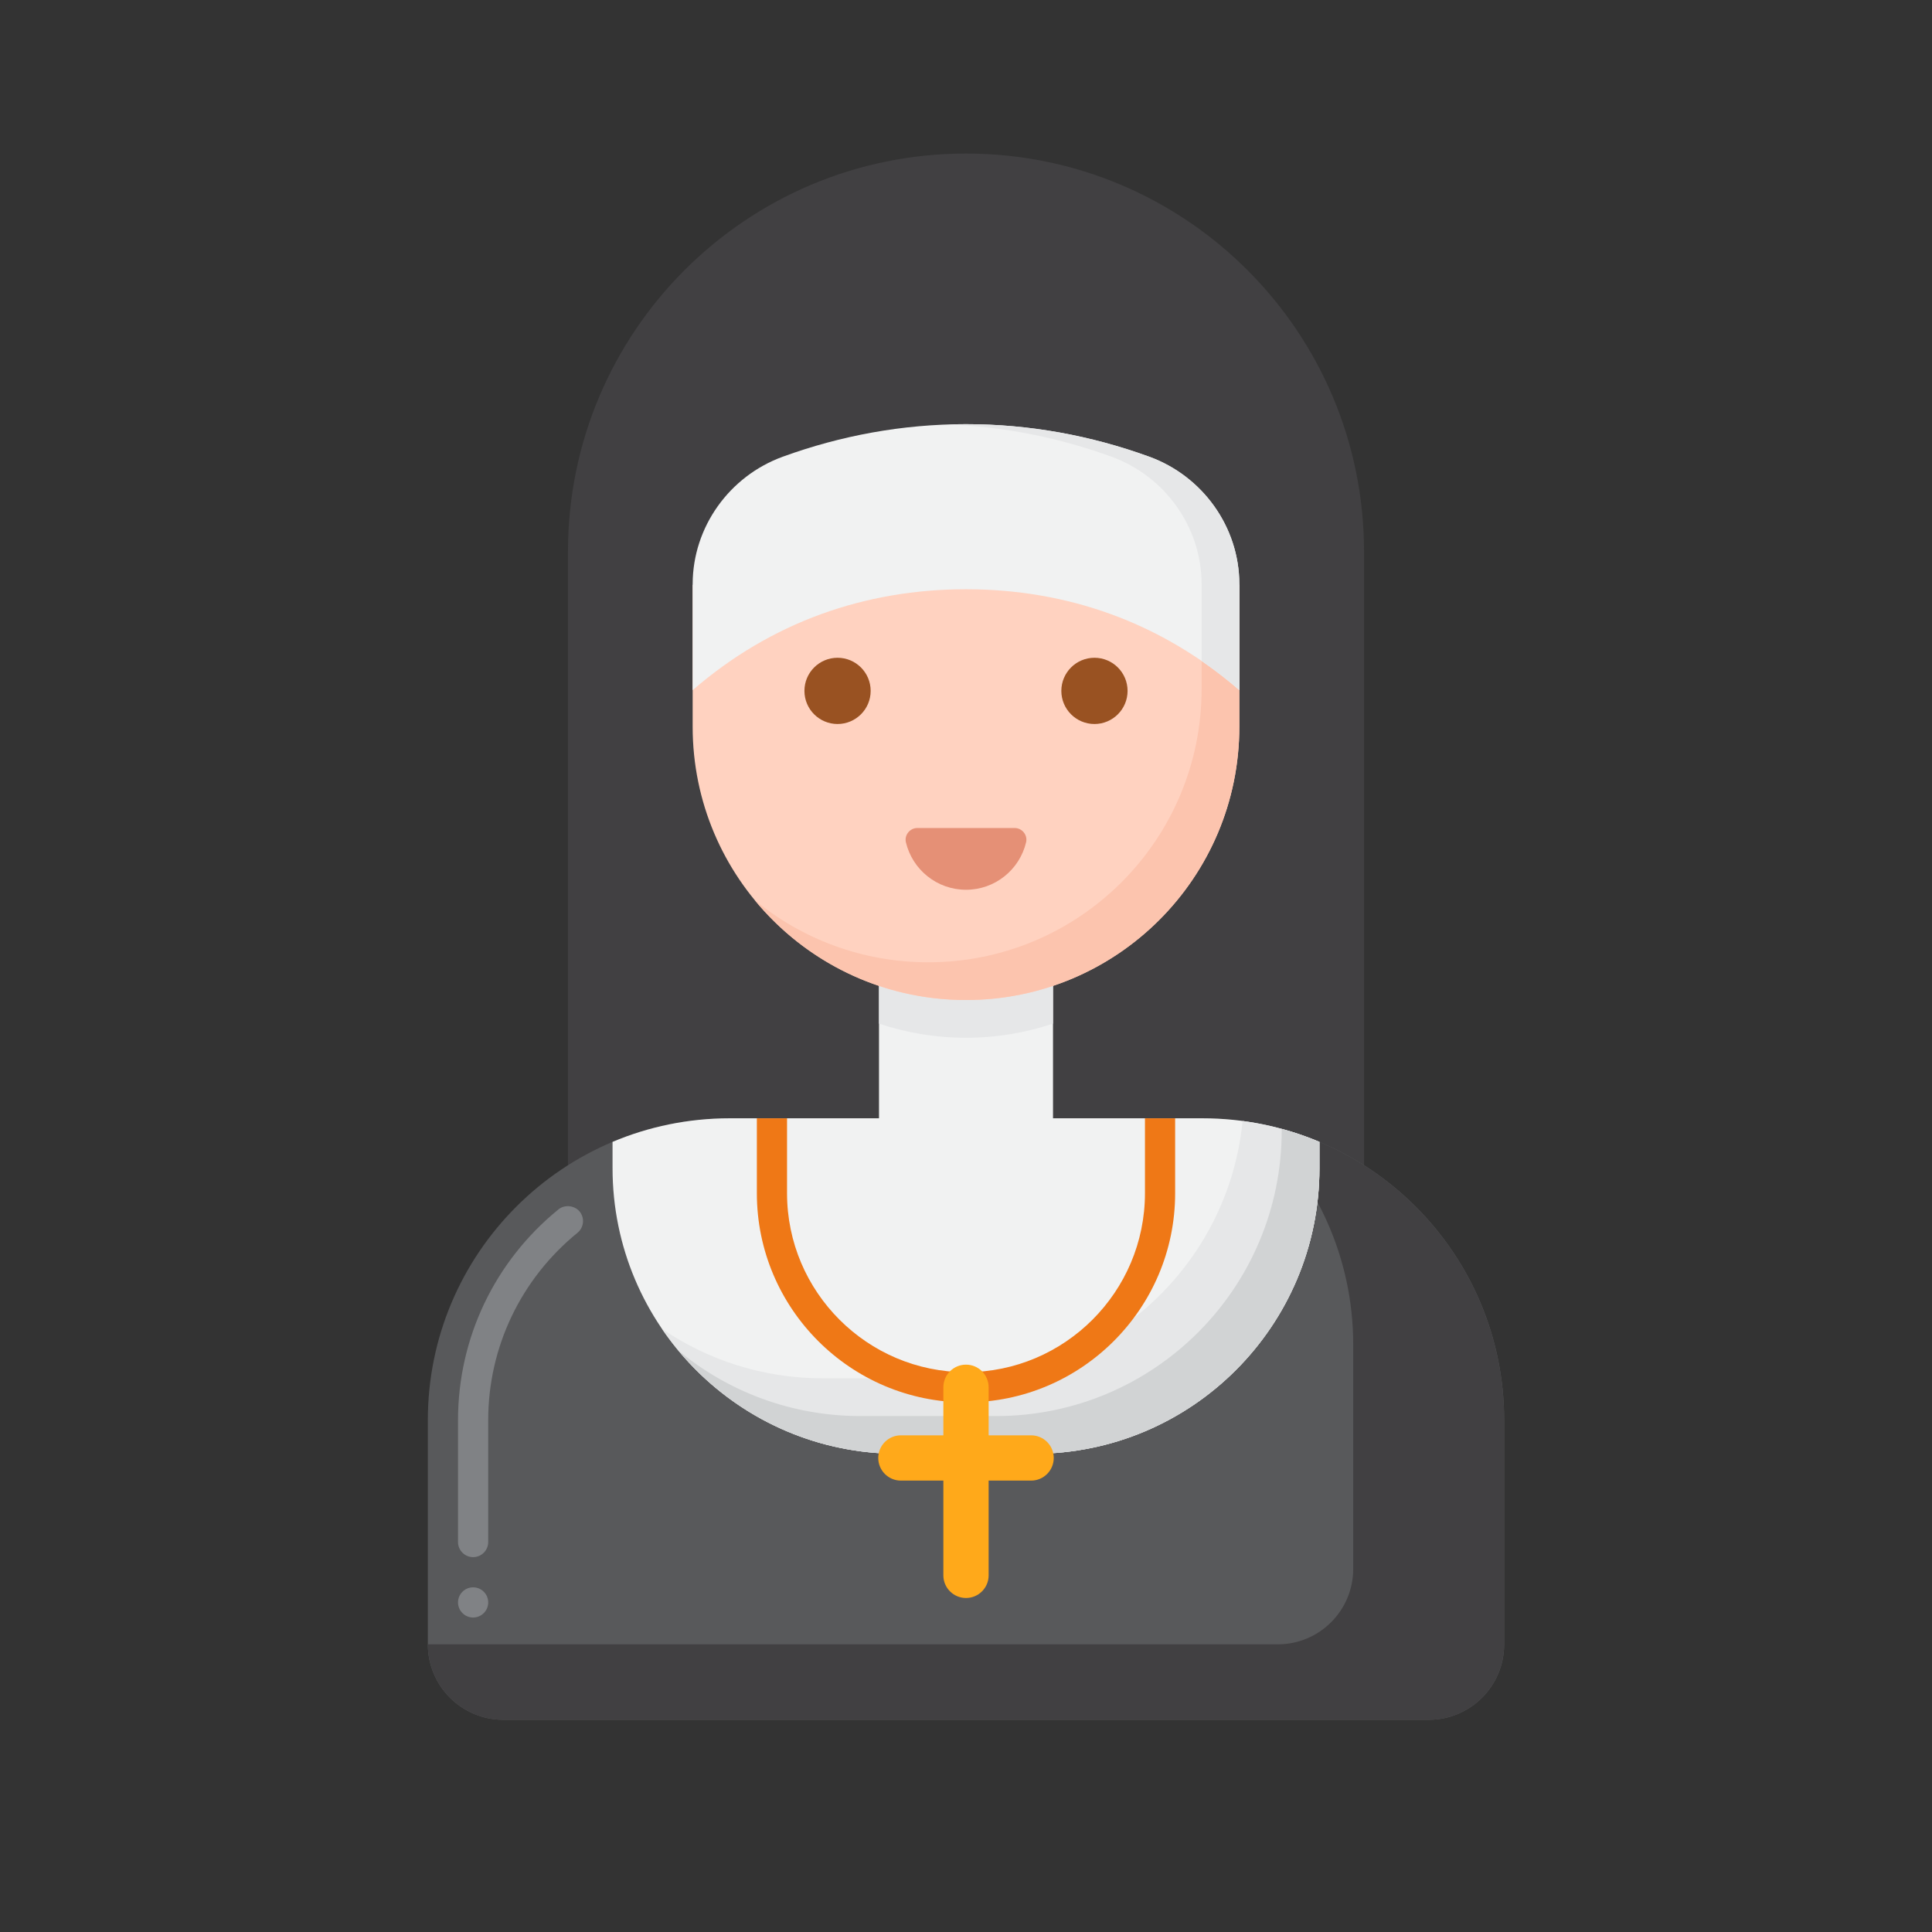<?xml version="1.0" encoding="UTF-8" standalone="no"?><!-- icon666.com - MILLIONS OF FREE VECTOR ICONS --><svg width="1024" height="1024" id="Layer_1" viewBox="0 0 256 256" xmlns="http://www.w3.org/2000/svg"><rect x="0" y="0" width="256" height="256" fill="#333333" stroke="none"/><g><g><path d="m75.259 164.812v-91.726c0-29.128 23.613-52.741 52.741-52.741 29.128 0 52.741 23.613 52.741 52.741v91.726z" fill="#414042"/></g><g><g><g><g><g><path d="m199.31 188.18v29.7c0 5.53-4.48 10-10 10h-122.62c-5.52 0-10-4.47-10-10v-29.7c0-22.09 17.91-40 40-40h62.62c22.09 0 40 17.91 40 40z" fill="#58595b"/></g><g><path d="m62.69 214.33c-1.1 0-2-.9-2-2 0-1.11.9-2 2-2s2 .89 2 2c0 1.1-.9 2-2 2zm0-8c-1.1 0-2-.9-2-2v-16.15c0-10.87 4.85-21.05 13.31-27.93.82-.67 2.14-.53 2.81.29.69.86.56 2.12-.29 2.81-7.52 6.13-11.83 15.18-11.83 24.83v16.15c0 1.1-.9 2-2 2z" fill="#808285"/></g><g><g><g><path d="m116.472 126.744v28.443c0 2.2.634 4.355 1.826 6.207 4.537 7.048 14.869 7.048 19.406 0 1.192-1.852 1.826-4.006 1.826-6.207v-28.442h-23.058z" fill="#f1f2f2"/></g><g><g><path d="m116.471 135.638c3.623 1.208 7.497 1.872 11.528 1.872 4.032 0 7.906-.664 11.529-1.873v-8.893h-23.057z" fill="#e6e7e8"/></g><g><path d="m91.78 77.489v18.801c0 20.003 16.216 36.219 36.219 36.219 20.003 0 36.219-16.216 36.219-36.219v-18.801z" fill="#ffd2c0"/></g><g><path d="m159.219 77.489v13.801c0 20.003-16.216 36.219-36.219 36.219-8.728 0-16.736-3.088-22.989-8.23 6.643 8.078 16.714 13.23 27.989 13.23 20.003 0 36.219-16.216 36.219-36.219v-18.801z" fill="#fcc4ae"/></g><g><g><circle cx="110.979" cy="91.546" fill="#995222" r="4.388"/></g><g><circle cx="145.021" cy="91.546" fill="#995222" r="4.388"/></g></g></g></g><g><path d="m134.44 109.715c.996 0 1.751.93 1.521 1.9-.857 3.603-4.096 6.283-7.961 6.283s-7.104-2.68-7.961-6.283c-.23-.969.524-1.9 1.521-1.9z" fill="#e59076"/></g></g><g><path d="m166.474 148.823c7.893 7.307 12.834 17.756 12.834 29.359v29.7c0 5.523-4.477 10-10 10h-112.616c0 5.523 4.477 10 10 10h122.616c5.523 0 10-4.477 10-10v-29.7c0-19.644-14.162-35.981-32.834-39.359z" fill="#414042"/></g></g></g></g></g><g><path d="m81.166 154.794c0 20.898 16.942 37.84 37.84 37.84h17.988c20.898 0 37.84-16.942 37.84-37.84v-3.489c-4.773-2.012-10.019-3.125-15.524-3.125h-62.62c-5.505 0-10.751 1.113-15.524 3.125z" fill="#f1f2f2"/></g><g><path d="m164.651 148.534c-1.878 19.143-18.021 34.099-37.657 34.099h-17.988c-7.894 0-15.223-2.418-21.288-6.552 6.811 9.992 18.283 16.552 31.288 16.552h17.988c20.898 0 37.84-16.942 37.84-37.84v-3.489c-3.203-1.349-6.619-2.294-10.183-2.77z" fill="#e6e7e8"/></g><g><path d="m169.834 149.58v.214c0 20.898-16.942 37.84-37.84 37.84h-17.988c-9.176 0-17.589-3.266-24.14-8.7 6.941 8.369 17.418 13.7 29.14 13.7h17.988c20.898 0 37.84-16.942 37.84-37.84v-3.489c-1.615-.681-3.285-1.259-5-1.725z" fill="#d1d3d4"/></g><g><path d="m128.001 56.203c-8.408 0-16.548 1.502-24.278 4.312-7.078 2.573-11.915 9.31-11.942 16.841v.134 13.957c10.41-9.008 22.848-13.368 36.22-13.368 13.371 0 25.809 4.359 36.219 13.367v-13.957c0-.045 0-.09 0-.135-.027-7.532-4.864-14.269-11.943-16.841-7.73-2.808-15.869-4.31-24.276-4.31z" fill="#f1f2f2"/></g><g><g><path d="m164.219 77.355c-.027-7.532-4.864-14.269-11.943-16.841-7.73-2.809-15.869-4.31-24.276-4.31-.836 0-1.669.015-2.5.045 7.521.267 14.815 1.736 21.776 4.266 7.079 2.572 11.915 9.31 11.943 16.841v.135 10.09c1.713 1.177 3.381 2.465 5 3.866v-13.958c0-.045 0-.089 0-.134z" fill="#e6e7e8"/></g></g><g><path d="m128 185.821c-15.281 0-27.713-12.432-27.713-27.713v-9.928h4v9.928c0 13.076 10.638 23.713 23.713 23.713s23.713-10.638 23.713-23.713v-9.928h4v9.928c0 15.281-12.432 27.713-27.713 27.713z" fill="#ef7816"/></g><g><g><path d="m128 211.742c-1.657 0-3-1.343-3-3v-24.92c0-1.657 1.343-3 3-3s3 1.343 3 3v24.92c0 1.656-1.343 3-3 3z" fill="#ffa91a"/></g><g><path d="m136.626 196.188h-17.253c-1.657 0-3-1.343-3-3s1.343-3 3-3h17.253c1.657 0 3 1.343 3 3s-1.343 3-3 3z" fill="#ffa91a"/></g></g></g></svg>